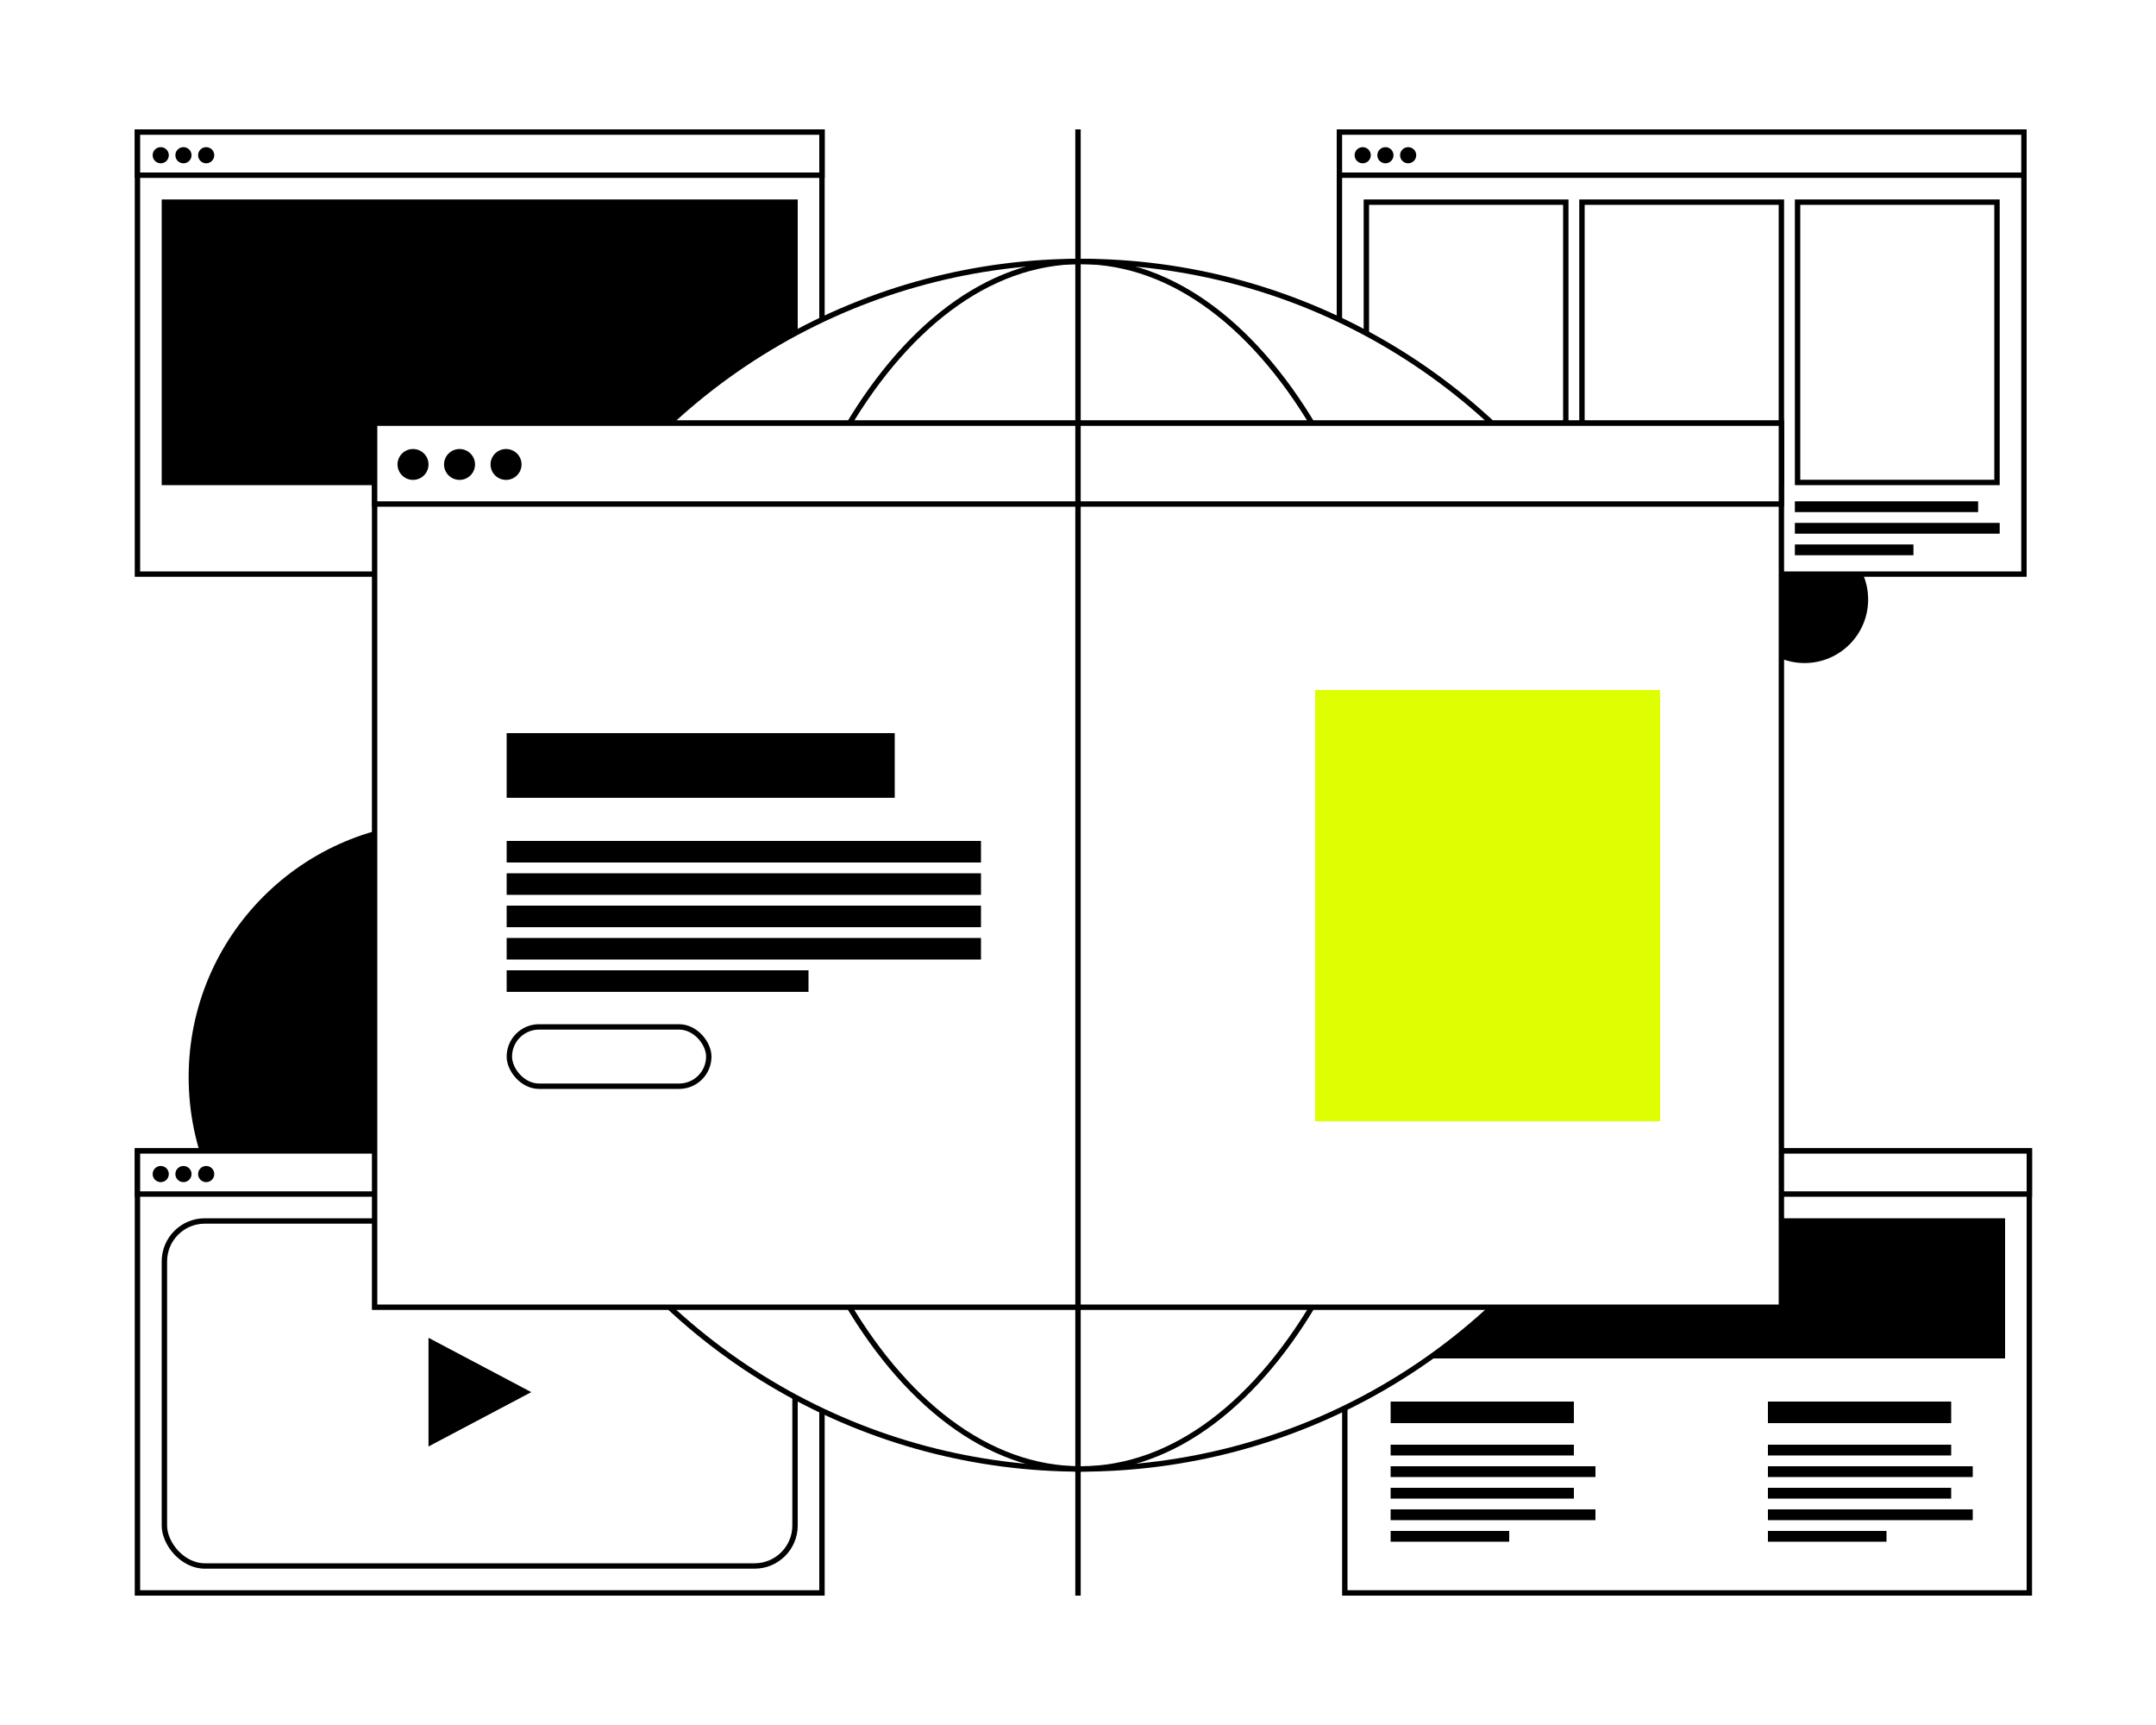 <?xml version="1.0" encoding="UTF-8"?>
<svg xmlns="http://www.w3.org/2000/svg" width="400" height="320" viewBox="0 0 400 320" fill="none">
  <rect width="400" height="320" fill="white"></rect>
  <g clip-path="url(#clip0_1147_12492)">
    <rect x="249.5" y="213.5" width="127" height="82" fill="white" stroke="black"></rect>
    <rect x="249.5" y="213.5" width="127" height="8" fill="white" stroke="black"></rect>
    <circle cx="253.821" cy="217.796" r="1.5" fill="black"></circle>
    <circle cx="258.037" cy="217.796" r="1.5" fill="black"></circle>
    <circle cx="262.253" cy="217.796" r="1.5" fill="black"></circle>
    <rect x="258" y="276" width="34" height="2" fill="black"></rect>
    <rect x="258" y="268" width="34" height="2" fill="black"></rect>
    <rect x="258" y="260" width="34" height="4" fill="black"></rect>
    <rect x="258" y="280" width="38" height="2" fill="black"></rect>
    <rect x="258" y="272" width="38" height="2" fill="black"></rect>
    <rect x="258" y="284" width="22" height="2" fill="black"></rect>
    <rect x="328" y="276" width="34" height="2" fill="black"></rect>
    <rect x="328" y="268" width="34" height="2" fill="black"></rect>
    <rect x="328" y="260" width="34" height="4" fill="black"></rect>
    <rect x="328" y="280" width="38" height="2" fill="black"></rect>
    <rect x="328" y="272" width="38" height="2" fill="black"></rect>
    <rect x="328" y="284" width="22" height="2" fill="black"></rect>
    <rect x="254" y="226" width="118" height="26" fill="black"></rect>
  </g>
  <circle r="47.414" transform="matrix(-1 0 0 1 82.414 199.819)" fill="black"></circle>
  <g clip-path="url(#clip1_1147_12492)">
    <rect x="25.5" y="213.5" width="127" height="82" fill="white" stroke="black"></rect>
    <rect x="30.5" y="226.5" width="117" height="64" rx="7.5" fill="white" stroke="black"></rect>
    <rect x="25.5" y="213.5" width="127" height="8" fill="white" stroke="black"></rect>
    <circle cx="29.821" cy="217.796" r="1.5" fill="black"></circle>
    <circle cx="34.037" cy="217.796" r="1.5" fill="black"></circle>
    <circle cx="38.253" cy="217.796" r="1.5" fill="black"></circle>
    <path d="M80 249V267.5L97.5 258.25L80 249Z" fill="black" stroke="black"></path>
  </g>
  <circle r="11.797" transform="matrix(-1 0 0 1 334.798 111.203)" fill="black"></circle>
  <g clip-path="url(#clip2_1147_12492)">
    <rect x="25.5" y="24.5" width="127" height="82" fill="white" stroke="black"></rect>
    <rect x="25.5" y="24.5" width="127" height="8" fill="white" stroke="black"></rect>
    <circle cx="29.821" cy="28.796" r="1.5" fill="black"></circle>
    <circle cx="34.037" cy="28.796" r="1.5" fill="black"></circle>
    <circle cx="38.253" cy="28.796" r="1.5" fill="black"></circle>
    <rect x="30" y="37" width="118" height="53" fill="black"></rect>
  </g>
  <g clip-path="url(#clip3_1147_12492)">
    <rect x="248.5" y="24.5" width="127" height="82" fill="white" stroke="black"></rect>
    <rect x="248.5" y="24.5" width="127" height="8" fill="white" stroke="black"></rect>
    <circle cx="252.821" cy="28.796" r="1.5" fill="black"></circle>
    <circle cx="257.037" cy="28.796" r="1.5" fill="black"></circle>
    <circle cx="261.253" cy="28.796" r="1.5" fill="black"></circle>
    <rect x="253.5" y="37.5" width="37" height="52" fill="white" stroke="black"></rect>
    <rect x="293.5" y="37.5" width="37" height="52" fill="white" stroke="black"></rect>
    <rect x="333.5" y="37.5" width="37" height="52" fill="white" stroke="black"></rect>
    <rect x="333" y="93" width="34" height="2" fill="black"></rect>
    <rect x="333" y="97" width="38" height="2" fill="black"></rect>
    <rect x="333" y="101" width="22" height="2" fill="black"></rect>
  </g>
  <circle cx="200.5" cy="160.5" r="112" fill="white" stroke="black"></circle>
  <path d="M200.5 97.5C231.496 97.5 259.533 104.593 279.804 116.034C300.09 127.484 312.5 143.225 312.5 160.5C312.5 177.775 300.09 193.516 279.804 204.966C259.533 216.407 231.496 223.5 200.5 223.5C169.504 223.5 141.467 216.407 121.196 204.966C100.91 193.516 88.5 177.775 88.5 160.5C88.5 143.225 100.91 127.484 121.196 116.034C141.467 104.593 169.504 97.5 200.5 97.5Z" stroke="black"></path>
  <path d="M263.5 160.5C263.5 191.496 256.407 219.533 244.966 239.804C233.516 260.09 217.775 272.5 200.5 272.5C183.225 272.5 167.484 260.09 156.034 239.804C144.593 219.533 137.5 191.496 137.5 160.5C137.5 129.504 144.593 101.467 156.034 81.196C167.484 60.91 183.225 48.5 200.5 48.5C217.775 48.5 233.516 60.91 244.966 81.196C256.407 101.467 263.5 129.504 263.5 160.5Z" stroke="black"></path>
  <rect x="69.5" y="78.5" width="261" height="164" fill="white" stroke="black"></rect>
  <rect x="69.5" y="78.5" width="261" height="15" fill="white" stroke="black"></rect>
  <ellipse cx="76.628" cy="86.159" rx="2.876" ry="2.864" fill="black"></ellipse>
  <ellipse cx="85.257" cy="86.159" rx="2.876" ry="2.864" fill="black"></ellipse>
  <ellipse cx="93.886" cy="86.159" rx="2.876" ry="2.864" fill="black"></ellipse>
  <rect x="94" y="156" width="88" height="4" fill="black"></rect>
  <rect x="94" y="162" width="88" height="4" fill="black"></rect>
  <rect x="94" y="168" width="88" height="4" fill="black"></rect>
  <rect x="94" y="174" width="88" height="4" fill="black"></rect>
  <rect x="94" y="180" width="56" height="4" fill="black"></rect>
  <rect x="94" y="136" width="72" height="12" fill="black"></rect>
  <rect x="94.5" y="190.5" width="37" height="11" rx="5.5" stroke="black"></rect>
  <rect x="244" y="128" width="64" height="80" fill="#DDFF00"></rect>
  <path d="M200 296V24" stroke="black"></path>
  <defs>
    <clipPath id="clip0_1147_12492">
      <rect width="128" height="83" fill="white" transform="translate(249 213)"></rect>
    </clipPath>
    <clipPath id="clip1_1147_12492">
      <rect width="128" height="83" fill="white" transform="translate(25 213)"></rect>
    </clipPath>
    <clipPath id="clip2_1147_12492">
      <rect width="128" height="83" fill="white" transform="translate(25 24)"></rect>
    </clipPath>
    <clipPath id="clip3_1147_12492">
      <rect width="128" height="83" fill="white" transform="translate(248 24)"></rect>
    </clipPath>
  </defs>
</svg>
